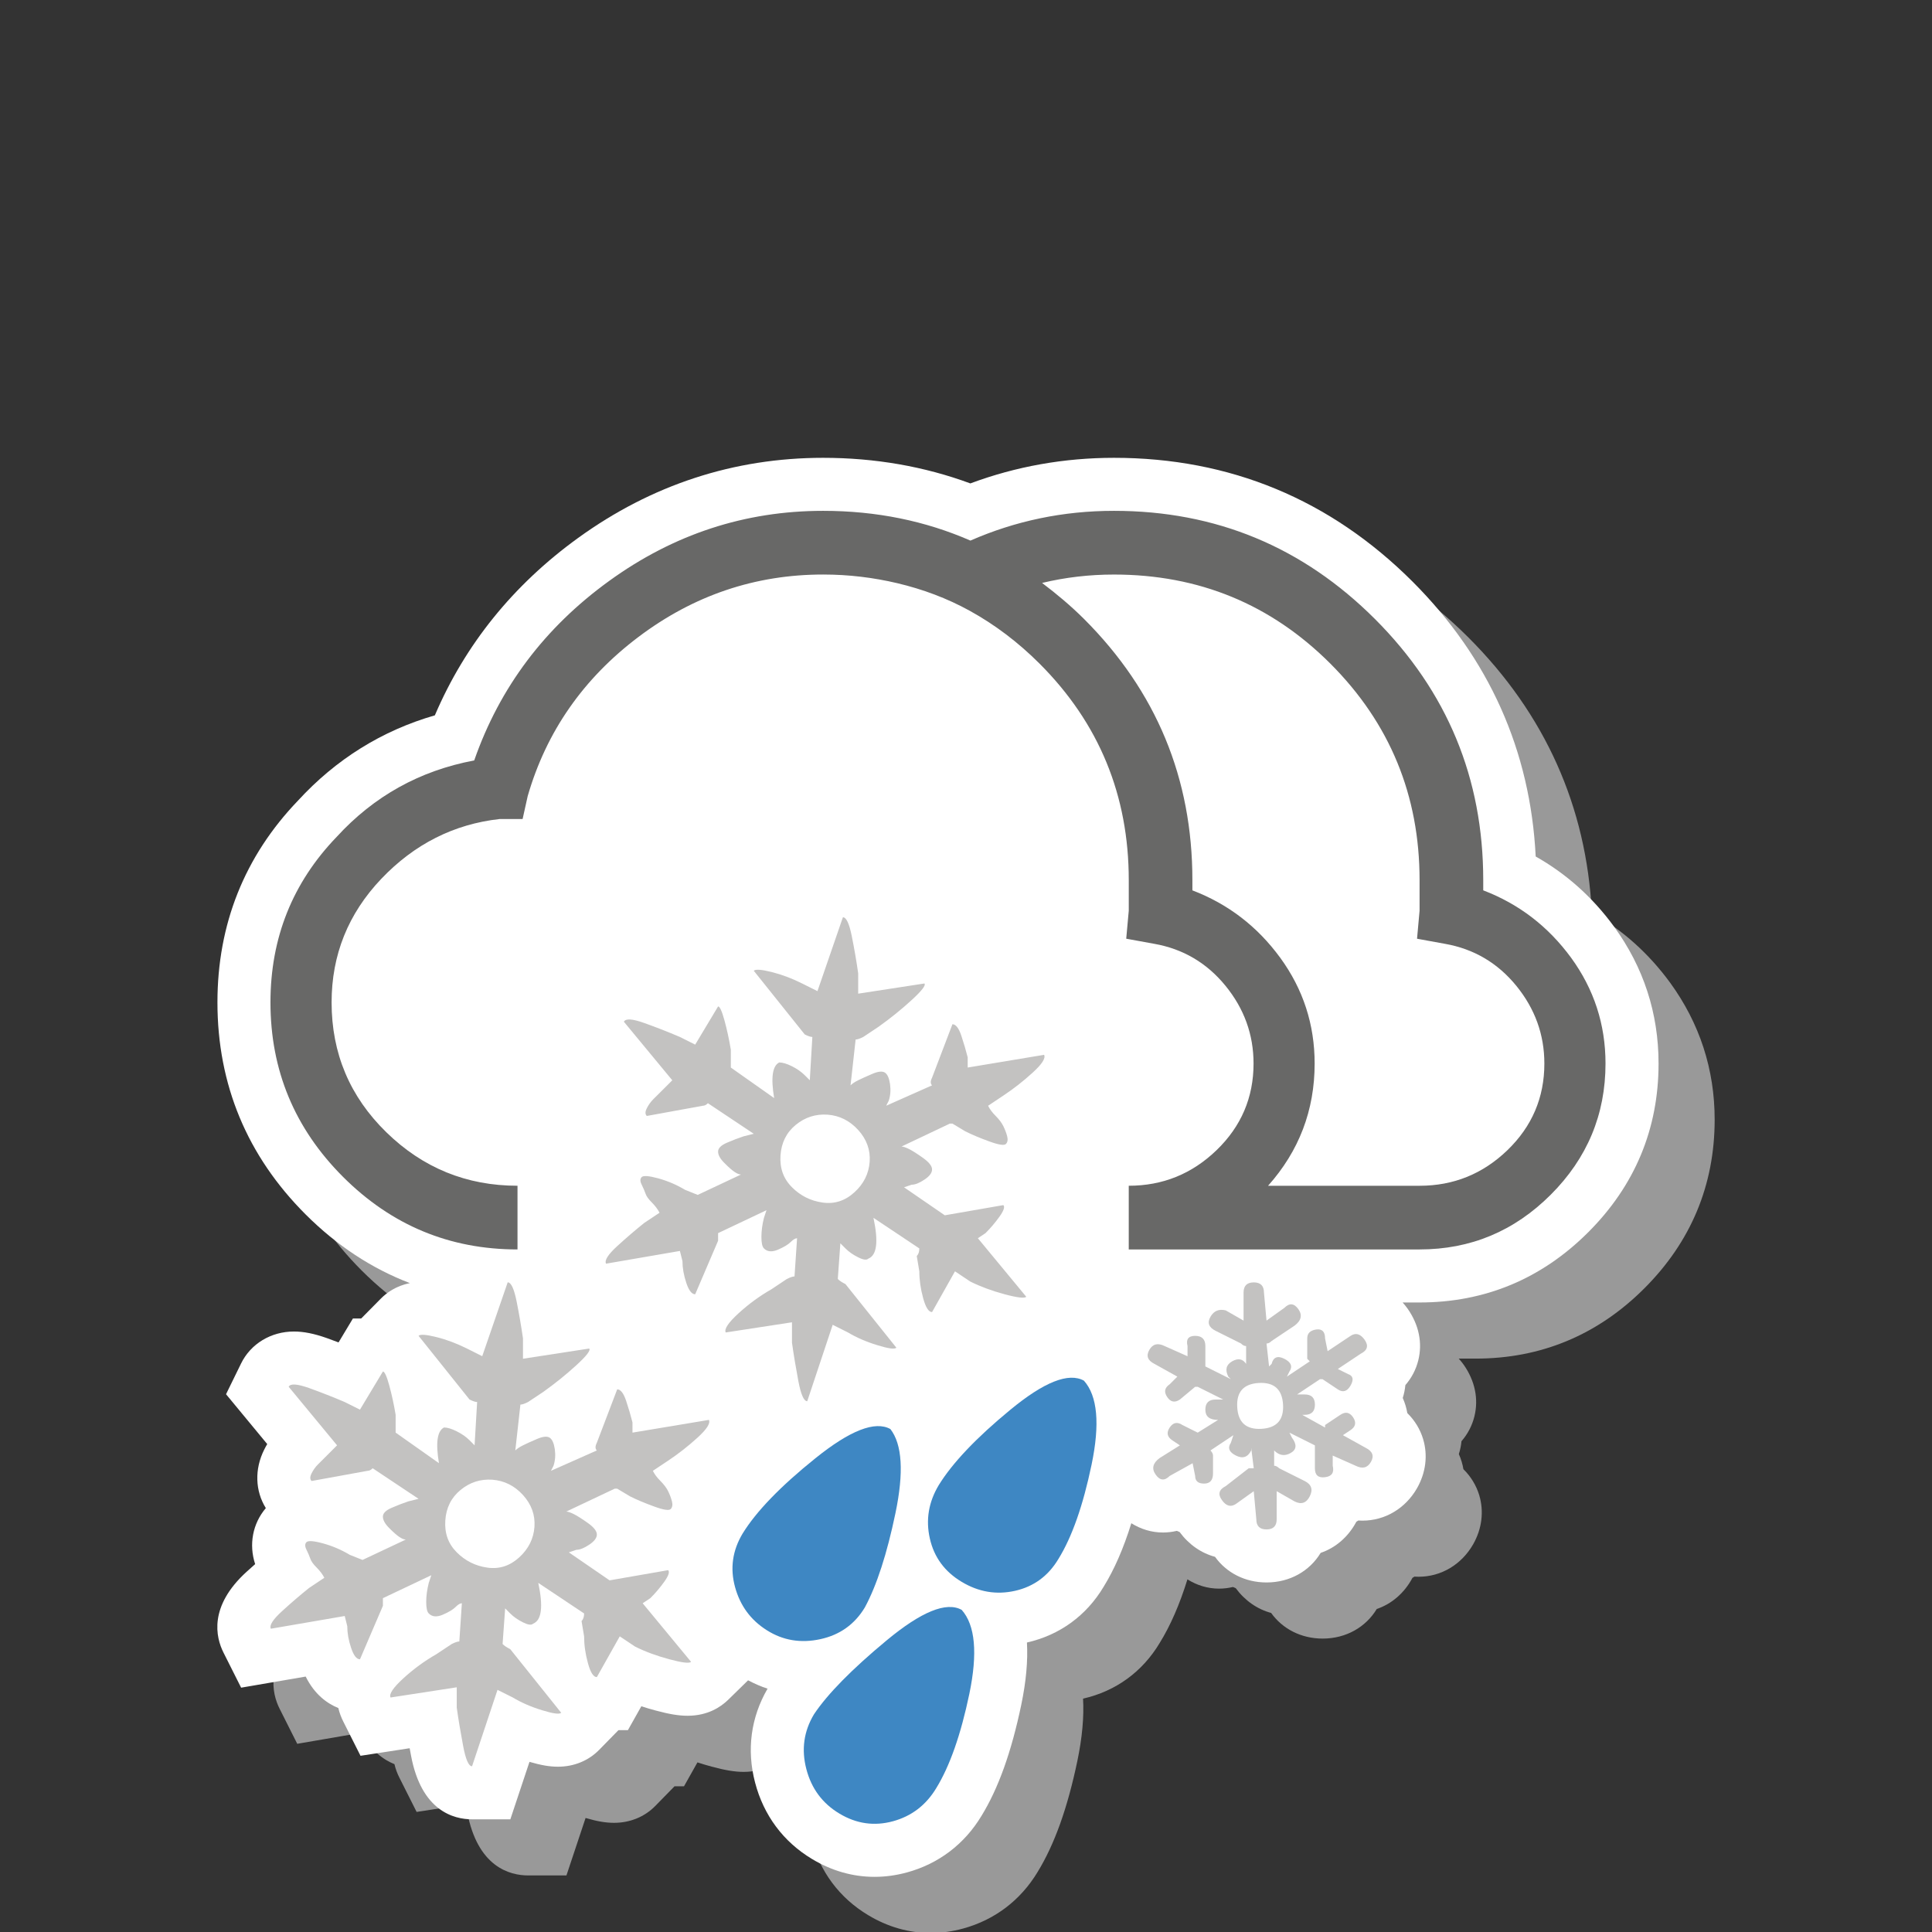 <?xml version="1.0" encoding="utf-8"?>
<!-- Generator: Adobe Illustrator 14.0.0, SVG Export Plug-In . SVG Version: 6.00 Build 43363)  -->
<!DOCTYPE svg PUBLIC "-//W3C//DTD SVG 1.1//EN" "http://www.w3.org/Graphics/SVG/1.1/DTD/svg11.dtd">
<svg version="1.1" id="Ebene_1" xmlns="http://www.w3.org/2000/svg" xmlns:xlink="http://www.w3.org/1999/xlink" x="0px" y="0px"
	 width="200px" height="200px" viewBox="0 0 200 200" enable-background="new 0 0 200 200" xml:space="preserve">
<rect x="0" y="0" width="200" height="200" fill="#333333" stroke="none"/>
<path fill="#999999" d="M164.784,94.475c-0.55-10.972-4.832-20.536-12.751-28.46c-8.51-8.501-18.907-12.811-30.905-12.811
	c-5.154,0-10.145,0.89-14.868,2.65c-4.763-1.76-9.878-2.65-15.239-2.65c-9.225,0-17.759,2.791-25.364,8.294
	c-6.719,4.861-11.696,11.028-14.83,18.364c-5.472,1.579-10.226,4.538-14.164,8.823c-5.537,5.77-8.343,12.8-8.343,20.894
	c0,8.508,3.068,15.891,9.124,21.945c3.23,3.228,6.84,5.598,10.793,7.114c-1.413,0.285-2.389,0.985-2.997,1.6L43.2,142.3h-0.857
	l-1.487,2.477c-0.403-0.153-0.812-0.304-1.225-0.453c-1.309-0.461-2.387-0.676-3.392-0.676c-2.377,0-4.475,1.268-5.474,3.311
	l-1.556,3.18l4.264,5.161c-0.11,0.186-0.214,0.376-0.311,0.57c-1.024,2.038-0.935,4.289,0.166,6.06
	c-1.374,1.609-1.768,3.779-1.106,5.796c-0.291,0.256-0.583,0.518-0.875,0.784c-3.95,3.588-3.202,6.786-2.404,8.373l1.827,3.635
	l6.683-1.15c0.924,1.861,2.231,2.794,3.38,3.258c0.117,0.505,0.295,0.966,0.501,1.376l1.794,3.567l5.088-0.782
	c0.046,0.254,0.093,0.511,0.143,0.771c1.073,5.731,4.421,6.587,6.321,6.587h3.957l1.982-5.949c1.197,0.352,2.09,0.503,2.944,0.503
	c1.651,0,3.165-0.618,4.264-1.74l2-2.043h0.981l1.391-2.474c0.482,0.159,0.976,0.306,1.481,0.44c1.411,0.381,2.397,0.543,3.3,0.543
	c2.083,0,3.439-0.9,4.211-1.655l2.057-2.014c0.657,0.342,1.326,0.645,2.018,0.861c-1.73,2.979-2.179,6.334-1.297,9.707
	c0.886,3.41,2.934,6.157,5.913,7.938c2.032,1.221,4.206,1.839,6.461,1.839c1.109,0,2.235-0.152,3.347-0.456
	c3.279-0.893,5.956-2.928,7.717-5.849c1.752-2.854,3.101-6.618,4.123-11.514c0.5-2.402,0.695-4.544,0.587-6.439
	c3.399-0.771,6.157-2.79,7.935-5.767c1.114-1.802,2.063-3.98,2.871-6.582c0.983,0.618,2.102,0.962,3.274,0.962
	c0.486,0,0.969-0.059,1.438-0.172c0.095,0.043,0.189,0.084,0.287,0.122c0.955,1.295,2.237,2.184,3.664,2.565
	c1.167,1.632,3.084,2.655,5.335,2.655c2.432,0,4.474-1.195,5.6-3.063c1.551-0.527,2.861-1.653,3.699-3.228
	c0.069-0.039,0.138-0.08,0.204-0.123c0.141,0.009,0.28,0.014,0.421,0.014c2.334,0,4.444-1.25,5.655-3.36
	c0.91-1.601,1.134-3.406,0.629-5.085c-0.308-1.018-0.868-1.933-1.637-2.689c-0.089-0.526-0.245-1.052-0.473-1.565
	c0.147-0.467,0.233-0.912,0.271-1.33c0.641-0.736,1.097-1.601,1.335-2.553c0.452-1.8,0.076-3.684-1.104-5.366
	c-0.162-0.224-0.334-0.436-0.514-0.635h1.758c6.758,0,12.633-2.447,17.46-7.275c4.828-4.826,7.276-10.701,7.276-17.462
	c0-5.201-1.55-9.97-4.617-14.186C170.66,98.681,167.945,96.255,164.784,94.475z"/>
<path fill="#FFFFFF" d="M158.975,88.665c-0.551-10.972-4.832-20.536-12.751-28.46c-8.51-8.501-18.907-12.812-30.905-12.812
	c-5.155,0-10.146,0.89-14.868,2.65c-4.764-1.76-9.878-2.65-15.239-2.65c-9.225,0-17.759,2.791-25.365,8.294
	c-6.718,4.861-11.696,11.028-14.83,18.364c-5.472,1.579-10.226,4.538-14.164,8.822c-5.537,5.771-8.343,12.8-8.343,20.895
	c0,8.508,3.069,15.891,9.124,21.945c3.23,3.228,6.841,5.597,10.793,7.113c-1.413,0.286-2.389,0.985-2.997,1.601l-2.04,2.063h-0.856
	l-1.488,2.477c-0.403-0.153-0.811-0.304-1.225-0.453c-1.309-0.462-2.387-0.676-3.392-0.676c-2.377,0-4.475,1.268-5.474,3.311
	l-1.556,3.18l4.264,5.16c-0.11,0.187-0.214,0.377-0.31,0.571c-1.024,2.038-0.935,4.288,0.166,6.06
	c-1.374,1.609-1.769,3.778-1.106,5.796c-0.291,0.255-0.583,0.518-0.875,0.784c-3.95,3.587-3.202,6.785-2.404,8.373l1.827,3.634
	l6.683-1.149c0.924,1.86,2.231,2.794,3.381,3.258c0.116,0.505,0.295,0.965,0.501,1.376l1.794,3.567l5.088-0.783
	c0.046,0.255,0.094,0.512,0.143,0.771c1.074,5.731,4.421,6.588,6.321,6.588h3.958l1.982-5.949c1.197,0.351,2.091,0.503,2.945,0.503
	c1.651,0,3.165-0.618,4.264-1.741l2-2.042H65l1.391-2.474c0.482,0.158,0.976,0.306,1.482,0.44c1.411,0.38,2.397,0.543,3.3,0.543
	c2.083,0,3.439-0.9,4.211-1.656l2.057-2.013c0.657,0.341,1.326,0.644,2.018,0.861c-1.73,2.979-2.179,6.334-1.297,9.707
	c0.886,3.409,2.934,6.156,5.913,7.938c2.032,1.221,4.206,1.839,6.461,1.839c1.109,0,2.235-0.153,3.347-0.457
	c3.279-0.893,5.955-2.927,7.716-5.849c1.753-2.854,3.101-6.617,4.124-11.513c0.499-2.402,0.695-4.545,0.586-6.439
	c3.4-0.771,6.158-2.791,7.936-5.767c1.113-1.803,2.063-3.981,2.87-6.582c0.983,0.618,2.103,0.961,3.275,0.961
	c0.485,0,0.968-0.059,1.438-0.172c0.094,0.044,0.189,0.084,0.287,0.123c0.955,1.295,2.237,2.184,3.664,2.565
	c1.167,1.631,3.084,2.654,5.334,2.654c2.433,0,4.474-1.195,5.601-3.062c1.551-0.528,2.861-1.653,3.699-3.228
	c0.069-0.04,0.137-0.08,0.204-0.123c0.14,0.009,0.28,0.014,0.421,0.014c2.334,0,4.444-1.251,5.654-3.361
	c0.911-1.6,1.134-3.406,0.629-5.084c-0.307-1.018-0.868-1.934-1.636-2.689c-0.089-0.527-0.246-1.052-0.473-1.565
	c0.147-0.467,0.232-0.912,0.271-1.33c0.64-0.737,1.096-1.602,1.335-2.554c0.452-1.799,0.076-3.683-1.105-5.365
	c-0.161-0.224-0.334-0.436-0.514-0.636h1.758c6.759,0,12.633-2.447,17.46-7.274c4.829-4.826,7.277-10.701,7.277-17.462
	c0-5.202-1.55-9.971-4.618-14.186C164.851,92.871,162.136,90.445,158.975,88.665z"/>
<g>
	<path fill="#3E87C3" d="M84.922,169.686c-2.023,0.441-3.87,0.133-5.538-0.923c-1.672-1.053-2.767-2.545-3.294-4.481
		c-0.528-1.932-0.265-3.779,0.791-5.538c1.405-2.279,3.907-4.876,7.516-7.774c3.599-2.901,6.196-3.911,7.777-3.034
		c1.226,1.581,1.403,4.482,0.525,8.7c-0.879,4.217-1.934,7.472-3.164,9.755C88.481,168.148,86.94,169.247,84.922,169.686z
		 M99.555,166.654c1.403,1.581,1.666,4.484,0.79,8.7c-0.881,4.217-2.021,7.468-3.427,9.757c-1.057,1.753-2.549,2.898-4.48,3.425
		c-1.937,0.527-3.782,0.263-5.539-0.793c-1.759-1.051-2.901-2.591-3.427-4.612c-0.527-2.02-0.265-3.907,0.791-5.668
		c1.407-2.108,3.911-4.654,7.514-7.645C95.379,166.83,97.972,165.776,99.555,166.654z M112.209,142.927
		c1.407,1.579,1.67,4.48,0.79,8.698c-0.881,4.221-2.02,7.474-3.429,9.755c-1.052,1.761-2.547,2.859-4.48,3.298
		c-1.937,0.439-3.78,0.129-5.535-0.925c-1.759-1.053-2.859-2.545-3.297-4.482c-0.44-1.933-0.132-3.778,0.923-5.535
		c1.407-2.281,3.864-4.878,7.384-7.778C108.076,143.058,110.626,142.048,112.209,142.927z"/>
	<path fill="#C3C2C1" d="M108.086,109.194c0.176,0.354-0.222,0.971-1.186,1.846c-0.967,0.884-1.977,1.672-3.034,2.374l-1.579,1.054
		c0.172,0.354,0.436,0.703,0.789,1.057s0.616,0.704,0.79,1.056c0.174,0.354,0.307,0.703,0.399,1.054
		c0.085,0.354,0.04,0.616-0.135,0.79c-0.176,0.176-0.747,0.091-1.713-0.263c-0.969-0.352-1.805-0.702-2.506-1.056l-1.314-0.792
		h-0.267l-5.008,2.375c0.172,0,0.437,0.089,0.79,0.263c0.35,0.176,0.832,0.482,1.449,0.922c0.616,0.442,0.925,0.839,0.925,1.186
		c0,0.357-0.264,0.707-0.793,1.057c-0.525,0.355-0.968,0.524-1.316,0.524l-0.792,0.267l4.219,2.899l6.062-1.054
		c0.174,0.178,0.044,0.573-0.394,1.186c-0.442,0.619-0.923,1.187-1.452,1.714l-0.79,0.529l5.01,6.062
		c-0.178,0.176-0.921,0.093-2.239-0.261s-2.506-0.793-3.562-1.32l-1.579-1.056l-2.373,4.218c-0.354,0-0.66-0.48-0.925-1.448
		c-0.264-0.965-0.394-1.888-0.394-2.77l-0.265-1.581c0.174-0.174,0.265-0.437,0.265-0.79l-4.747-3.166
		c0.527,2.466,0.354,3.869-0.526,4.22c-0.178,0.178-0.53,0.132-1.057-0.133c-0.528-0.263-0.967-0.567-1.316-0.921l-0.528-0.529
		l-0.265,3.691c0.172,0.178,0.438,0.355,0.792,0.529l5.272,6.589c-0.18,0.178-0.836,0.089-1.976-0.265
		c-1.146-0.348-2.154-0.788-3.036-1.316l-1.581-0.792l-2.634,7.911c-0.354,0-0.66-0.706-0.925-2.109
		c-0.263-1.402-0.484-2.723-0.656-3.956v-2.106l-6.858,1.053c-0.176-0.35,0.265-1.01,1.32-1.978
		c1.053-0.965,2.194-1.799,3.427-2.503l1.583-1.057c0.348-0.172,0.613-0.263,0.791-0.263l0.265-3.953
		c-0.18,0-0.397,0.131-0.662,0.392c-0.263,0.265-0.702,0.527-1.316,0.792c-0.619,0.264-1.103,0.224-1.451-0.13
		c-0.178-0.176-0.263-0.569-0.263-1.189c0-0.611,0.085-1.271,0.263-1.977l0.263-0.791l-5.01,2.374c0,0.355,0,0.616,0,0.79
		l-2.372,5.54c-0.355,0-0.66-0.397-0.923-1.188c-0.263-0.793-0.394-1.54-0.394-2.241l-0.265-1.056l-7.646,1.318
		c-0.178-0.35,0.217-0.965,1.188-1.846c0.961-0.878,1.886-1.666,2.767-2.374l1.583-1.053c-0.179-0.351-0.442-0.704-0.792-1.056
		c-0.354-0.35-0.571-0.658-0.658-0.923c-0.093-0.263-0.222-0.571-0.396-0.925c-0.18-0.35-0.18-0.611,0-0.791
		c0.174-0.17,0.745-0.13,1.713,0.135c0.963,0.265,1.884,0.656,2.769,1.184l1.316,0.529l4.482-2.11c-0.176,0-0.393-0.085-0.658-0.263
		c-0.263-0.172-0.616-0.48-1.055-0.923c-0.44-0.436-0.66-0.83-0.66-1.184c0-0.353,0.307-0.66,0.925-0.926
		c0.613-0.265,1.186-0.481,1.713-0.657l1.054-0.264l-4.747-3.164c-0.174,0.178-0.354,0.262-0.526,0.262l-5.8,1.057
		c-0.178-0.174-0.178-0.437,0-0.79c0.174-0.351,0.395-0.66,0.658-0.927c0.265-0.262,0.571-0.567,0.925-0.921
		c0.35-0.347,0.613-0.613,0.791-0.789l0.265-0.267l-5.01-6.06c0.172-0.354,0.875-0.309,2.109,0.131
		c1.229,0.44,2.458,0.919,3.691,1.446l1.581,0.793l2.372-3.955c0.174,0,0.397,0.486,0.66,1.449c0.265,0.97,0.482,1.978,0.658,3.033
		v1.318c0,0.178,0,0.354,0,0.527l4.484,3.162c-0.355-2.108-0.18-3.336,0.526-3.689c0.35,0,0.792,0.132,1.32,0.396
		c0.527,0.264,0.964,0.571,1.318,0.922l0.526,0.525l0.265-4.482c-0.178,0-0.442-0.085-0.791-0.263l-5.274-6.591
		c0.174-0.172,0.792-0.133,1.846,0.13c1.055,0.265,2.111,0.662,3.164,1.19l1.583,0.79l2.635-7.648c0.352,0,0.66,0.66,0.923,1.98
		c0.265,1.318,0.484,2.595,0.658,3.822v2.108l6.855-1.053c0.174,0.176-0.263,0.747-1.316,1.711
		c-1.055,0.971-2.199,1.892-3.429,2.769l-1.583,1.054c-0.354,0.18-0.616,0.265-0.791,0.265l-0.527,4.745
		c0.174-0.174,0.437-0.35,0.791-0.527c0.354-0.172,0.834-0.392,1.45-0.656c0.615-0.267,1.056-0.307,1.32-0.135
		c0.265,0.18,0.435,0.571,0.527,1.188c0.085,0.618,0.042,1.186-0.132,1.715l-0.265,0.524l4.747-2.109
		c-0.179-0.174-0.179-0.435,0-0.79l2.11-5.536c0.348,0,0.656,0.396,0.921,1.187c0.263,0.792,0.482,1.537,0.658,2.24v1.056
		L108.086,109.194z M81.987,122.906c0.875,0.879,1.931,1.407,3.162,1.581c1.228,0.178,2.326-0.174,3.296-1.056
		c0.966-0.875,1.49-1.931,1.583-3.162c0.085-1.228-0.31-2.326-1.189-3.296c-0.881-0.965-1.937-1.49-3.163-1.583
		c-1.233-0.084-2.332,0.265-3.296,1.053c-0.966,0.793-1.494,1.848-1.583,3.168C80.708,120.928,81.104,122.028,81.987,122.906z"/>
	<path fill="#686867" d="M162.645,99.152c-2.379-3.25-5.409-5.574-9.101-6.984c0-0.348,0-0.698,0-1.054
		c0-10.547-3.733-19.552-11.202-27.026c-7.476-7.468-16.479-11.206-27.025-11.206c-5.254,0-10.203,1.039-14.861,3.079
		c-4.666-2.037-9.74-3.079-15.246-3.079c-8.087,0-15.467,2.419-22.146,7.253C56.381,64.97,51.725,71.167,49.09,78.721
		c-5.626,1.055-10.375,3.691-14.237,7.911c-4.571,4.745-6.855,10.46-6.855,17.136c0,7.03,2.504,13.052,7.514,18.062
		c5.012,5.008,11.028,7.512,18.06,7.512v-6.593c-5.271,0-9.798-1.844-13.577-5.535c-3.781-3.69-5.668-8.175-5.668-13.445
		c0-4.919,1.713-9.182,5.14-12.789c3.429-3.601,7.516-5.666,12.259-6.196h2.374l0.527-2.372c1.931-6.678,5.757-12.168,11.469-16.478
		c5.709-4.305,12.083-6.459,19.115-6.459c2.682,0,5.226,0.32,7.66,0.893c2.651,0.626,5.167,1.564,7.528,2.867
		c2.576,1.422,4.989,3.238,7.22,5.468c6.151,6.156,9.23,13.625,9.23,22.411c0,1.054,0,2.107,0,3.162l-0.263,2.899l2.899,0.528
		c2.986,0.529,5.445,1.976,7.382,4.351c1.933,2.372,2.9,5.056,2.9,8.04c0,3.52-1.278,6.506-3.823,8.967
		c-2.55,2.462-5.581,3.688-9.096,3.688v6.593h29.316c0.348,0,0.614,0,0.791,0c5.272,0,9.796-1.886,13.579-5.668
		c3.776-3.774,5.668-8.305,5.668-13.579C166.202,106.055,165.014,102.409,162.645,99.152z M156.054,119.062
		c-2.552,2.462-5.583,3.688-9.099,3.688c-0.177,0-0.354,0-0.528,0h-0.263h-14.894c3.198-3.588,4.822-7.8,4.822-12.654
		c0-4.04-1.186-7.686-3.557-10.942c-2.374-3.25-5.405-5.574-9.099-6.984c0-0.348,0-0.698,0-1.054
		c0-10.547-3.733-19.552-11.202-27.026c-1.396-1.392-2.859-2.61-4.359-3.745c2.395-0.575,4.876-0.868,7.44-0.868
		c8.79,0,16.257,3.077,22.411,9.228c6.148,6.156,9.228,13.625,9.228,22.411c0,1.054,0,2.107,0,3.162l-0.262,2.899l2.897,0.528
		c2.988,0.529,5.445,1.976,7.384,4.351c1.929,2.372,2.899,5.056,2.899,8.04C159.874,113.614,158.596,116.601,156.054,119.062z"/>
	<path fill="#C3C2C1" d="M73.387,146.987c0.172,0.354-0.225,0.969-1.188,1.846c-0.968,0.88-1.979,1.672-3.032,2.372l-1.583,1.055
		c0.174,0.354,0.437,0.704,0.791,1.056c0.352,0.354,0.617,0.703,0.792,1.054c0.172,0.354,0.304,0.703,0.395,1.055
		c0.087,0.354,0.04,0.619-0.132,0.793c-0.176,0.174-0.749,0.089-1.711-0.265c-0.97-0.353-1.806-0.702-2.508-1.056l-1.316-0.789
		h-0.263l-5.01,2.37c0.174,0,0.437,0.093,0.791,0.267c0.348,0.174,0.833,0.484,1.451,0.921c0.615,0.44,0.923,0.836,0.923,1.186
		c0,0.356-0.265,0.704-0.791,1.054c-0.527,0.355-0.968,0.528-1.318,0.528l-0.792,0.265l4.219,2.899l6.063-1.056
		c0.172,0.18,0.042,0.573-0.394,1.189c-0.442,0.616-0.925,1.186-1.453,1.712l-0.792,0.527l5.012,6.065
		c-0.18,0.176-0.923,0.091-2.241-0.265c-1.318-0.353-2.506-0.789-3.561-1.318l-1.582-1.056l-2.372,4.218
		c-0.355,0-0.66-0.479-0.923-1.449c-0.267-0.964-0.395-1.885-0.395-2.769l-0.265-1.581c0.174-0.172,0.265-0.437,0.265-0.79
		l-4.745-3.164c0.526,2.462,0.35,3.867-0.53,4.219c-0.176,0.176-0.527,0.129-1.053-0.134c-0.528-0.263-0.968-0.567-1.32-0.921
		l-0.526-0.528l-0.265,3.692c0.172,0.176,0.437,0.354,0.791,0.529l5.275,6.587c-0.178,0.182-0.836,0.091-1.977-0.261
		c-1.146-0.35-2.156-0.793-3.033-1.32l-1.582-0.79l-2.634,7.909c-0.355,0-0.662-0.706-0.925-2.109
		c-0.265-1.403-0.486-2.723-0.66-3.956v-2.109l-6.855,1.056c-0.176-0.35,0.265-1.01,1.318-1.977
		c1.056-0.964,2.196-1.802,3.429-2.506l1.583-1.053c0.348-0.175,0.613-0.264,0.791-0.264l0.263-3.956
		c-0.178,0-0.397,0.131-0.66,0.396c-0.265,0.263-0.704,0.527-1.318,0.79c-0.618,0.265-1.101,0.224-1.448-0.13
		c-0.178-0.175-0.265-0.569-0.265-1.188c0-0.614,0.087-1.271,0.265-1.976l0.263-0.793l-5.01,2.374c0,0.354,0,0.616,0,0.792
		l-2.374,5.536c-0.354,0-0.658-0.396-0.921-1.188c-0.265-0.788-0.395-1.535-0.395-2.239l-0.263-1.053l-7.648,1.316
		c-0.176-0.351,0.219-0.963,1.189-1.845c0.961-0.875,1.886-1.668,2.767-2.373l1.581-1.056c-0.178-0.35-0.441-0.699-0.791-1.053
		c-0.354-0.351-0.573-0.658-0.66-0.923c-0.091-0.266-0.221-0.571-0.395-0.925c-0.178-0.349-0.178-0.613,0-0.789
		c0.174-0.172,0.747-0.133,1.713,0.131c0.964,0.263,1.887,0.658,2.771,1.186l1.316,0.527l4.482-2.11
		c-0.176,0-0.396-0.083-0.658-0.261c-0.263-0.173-0.619-0.482-1.056-0.923c-0.44-0.439-0.66-0.835-0.66-1.188
		c0-0.35,0.306-0.658,0.925-0.921c0.613-0.267,1.184-0.484,1.711-0.66l1.057-0.263l-4.749-3.164
		c-0.174,0.178-0.354,0.263-0.525,0.263l-5.801,1.056c-0.178-0.174-0.178-0.437,0-0.791c0.174-0.35,0.396-0.661,0.66-0.925
		c0.261-0.265,0.569-0.567,0.923-0.921c0.348-0.35,0.613-0.612,0.791-0.792l0.265-0.263l-5.01-6.063
		c0.172-0.352,0.876-0.305,2.109,0.13c1.228,0.443,2.458,0.924,3.692,1.449l1.579,0.79l2.374-3.95c0.172,0,0.397,0.484,0.66,1.448
		c0.265,0.969,0.482,1.979,0.658,3.032v1.316c0,0.18,0,0.354,0,0.529l4.484,3.166c-0.354-2.112-0.178-3.342,0.527-3.695
		c0.348,0,0.791,0.136,1.316,0.398c0.528,0.263,0.966,0.571,1.32,0.921l0.526,0.528l0.265-4.484c-0.178,0-0.443-0.083-0.791-0.261
		l-5.273-6.592c0.172-0.174,0.789-0.134,1.844,0.131c1.055,0.263,2.108,0.66,3.164,1.186l1.583,0.793l2.635-7.646
		c0.352,0,0.66,0.66,0.925,1.979c0.263,1.318,0.48,2.593,0.658,3.822v2.108l6.855-1.056c0.172,0.176-0.265,0.749-1.318,1.716
		c-1.056,0.968-2.202,1.89-3.429,2.769l-1.583,1.052c-0.354,0.18-0.617,0.267-0.791,0.267l-0.528,4.745
		c0.174-0.174,0.439-0.35,0.792-0.527c0.352-0.175,0.832-0.396,1.451-0.658c0.613-0.263,1.055-0.307,1.318-0.133
		c0.263,0.176,0.435,0.571,0.528,1.188c0.085,0.615,0.04,1.185-0.132,1.712l-0.265,0.527l4.747-2.108
		c-0.178-0.174-0.178-0.438,0-0.792l2.109-5.534c0.35,0,0.658,0.394,0.923,1.184c0.263,0.791,0.482,1.54,0.658,2.241v1.056
		L73.387,146.987z M47.284,160.697c0.877,0.881,1.933,1.408,3.166,1.583c1.226,0.176,2.324-0.175,3.294-1.056
		c0.965-0.878,1.492-1.931,1.583-3.162c0.085-1.231-0.31-2.328-1.188-3.299c-0.881-0.964-1.938-1.488-3.166-1.583
		c-1.229-0.085-2.33,0.266-3.294,1.058c-0.967,0.789-1.494,1.846-1.581,3.162C46.008,158.721,46.405,159.819,47.284,160.697z"/>
	<path fill="#C3C2C1" d="M141.391,149.887c0.7,0.354,0.878,0.838,0.527,1.452c-0.354,0.617-0.881,0.747-1.583,0.394l-2.373-1.054
		v1.054c0.174,0.705-0.089,1.101-0.791,1.186c-0.703,0.093-1.053-0.215-1.053-0.921v-1.846c0-0.174,0-0.35,0-0.527l-2.637-1.318
		l0.265,0.527c0.525,0.704,0.48,1.233-0.134,1.579c-0.617,0.354-1.187,0.267-1.712-0.261v-0.265v1.846
		c0.172,0,0.348,0.093,0.525,0.265l2.639,1.318c0.699,0.354,0.878,0.88,0.523,1.581c-0.354,0.703-0.879,0.881-1.579,0.527
		l-1.846-1.055v2.9c0,0.704-0.354,1.056-1.054,1.056c-0.707,0-1.055-0.352-1.055-1.056l-0.265-2.9l-1.845,1.319
		c-0.527,0.354-1.016,0.222-1.448-0.396c-0.444-0.611-0.311-1.097,0.394-1.451l2.373-1.844c0.173,0,0.349,0,0.526,0l-0.264-2.11
		v0.265c-0.354,0.703-0.881,0.881-1.581,0.527c-0.707-0.35-0.883-0.792-0.527-1.319l0.263-0.791l-2.373,1.583
		c0.174,0.178,0.265,0.354,0.265,0.527v1.846c0,0.706-0.309,1.056-0.923,1.056c-0.616,0-0.925-0.265-0.925-0.792l-0.263-1.316
		l-2.374,1.316c-0.523,0.527-1.012,0.487-1.448-0.133c-0.439-0.612-0.309-1.184,0.396-1.712l2.108-1.319l-0.793-0.528
		c-0.523-0.35-0.616-0.79-0.263-1.319c0.352-0.526,0.793-0.611,1.318-0.262l1.583,0.791l2.11-1.318c-0.883,0-1.319-0.35-1.319-1.058
		c0-0.697,0.352-1.051,1.053-1.051h0.793l-2.637-1.318h-0.265l-1.581,1.318c-0.527,0.354-0.967,0.265-1.316-0.264
		c-0.355-0.527-0.263-0.962,0.261-1.315l0.793-0.793l-2.372-1.32c-0.705-0.352-0.881-0.83-0.527-1.452
		c0.35-0.611,0.875-0.741,1.583-0.392l2.369,1.054v-1.054c-0.176-0.701,0.089-1.056,0.791-1.056c0.701,0,1.056,0.354,1.056,1.056
		v1.844v0.265l2.638,1.32l-0.265-0.265c-0.354-0.701-0.224-1.229,0.397-1.583c0.612-0.352,1.095-0.265,1.448,0.263v0.265v-2.108
		c-0.18,0-0.354-0.087-0.525-0.265l-2.641-1.318c-0.701-0.35-0.879-0.832-0.525-1.448c0.352-0.617,0.879-0.836,1.583-0.662
		l1.844,1.057v-2.902c0-0.698,0.35-1.054,1.056-1.054c0.701,0,1.055,0.355,1.055,1.054l0.265,2.902l1.847-1.319
		c0.525-0.528,1.01-0.482,1.448,0.132c0.437,0.619,0.305,1.188-0.396,1.712l-2.371,1.585c-0.178,0.178-0.355,0.263-0.528,0.263
		l0.264,2.373l0.265-0.265c0.172-0.699,0.61-0.879,1.318-0.527c0.697,0.354,0.875,0.792,0.525,1.32l-0.263,0.527l2.369-1.583
		l-0.263-0.265v-2.108c0-0.528,0.307-0.83,0.925-0.923c0.613-0.087,0.921,0.223,0.921,0.923l0.265,1.319l2.374-1.583
		c0.525-0.35,1.008-0.219,1.45,0.394c0.436,0.621,0.305,1.099-0.396,1.453l-2.374,1.581l1.056,0.525
		c0.529,0.178,0.614,0.573,0.265,1.188c-0.355,0.617-0.792,0.751-1.32,0.397l-1.583-1.054h-0.261l-2.374,1.581h0.793
		c0.699,0,1.054,0.354,1.054,1.056c0,0.701-0.354,1.052-1.054,1.052h-0.263l2.369,1.316v-0.262l1.583-1.055
		c0.528-0.351,0.965-0.265,1.32,0.263c0.35,0.527,0.261,0.97-0.265,1.32l-0.792,0.525L141.391,149.887z M128.078,145.669
		c0.085,1.581,0.921,2.33,2.504,2.243c1.581-0.089,2.328-0.925,2.239-2.504c-0.089-1.583-0.921-2.328-2.504-2.245
		C128.734,143.256,127.985,144.088,128.078,145.669z"/>
</g>
</svg>
